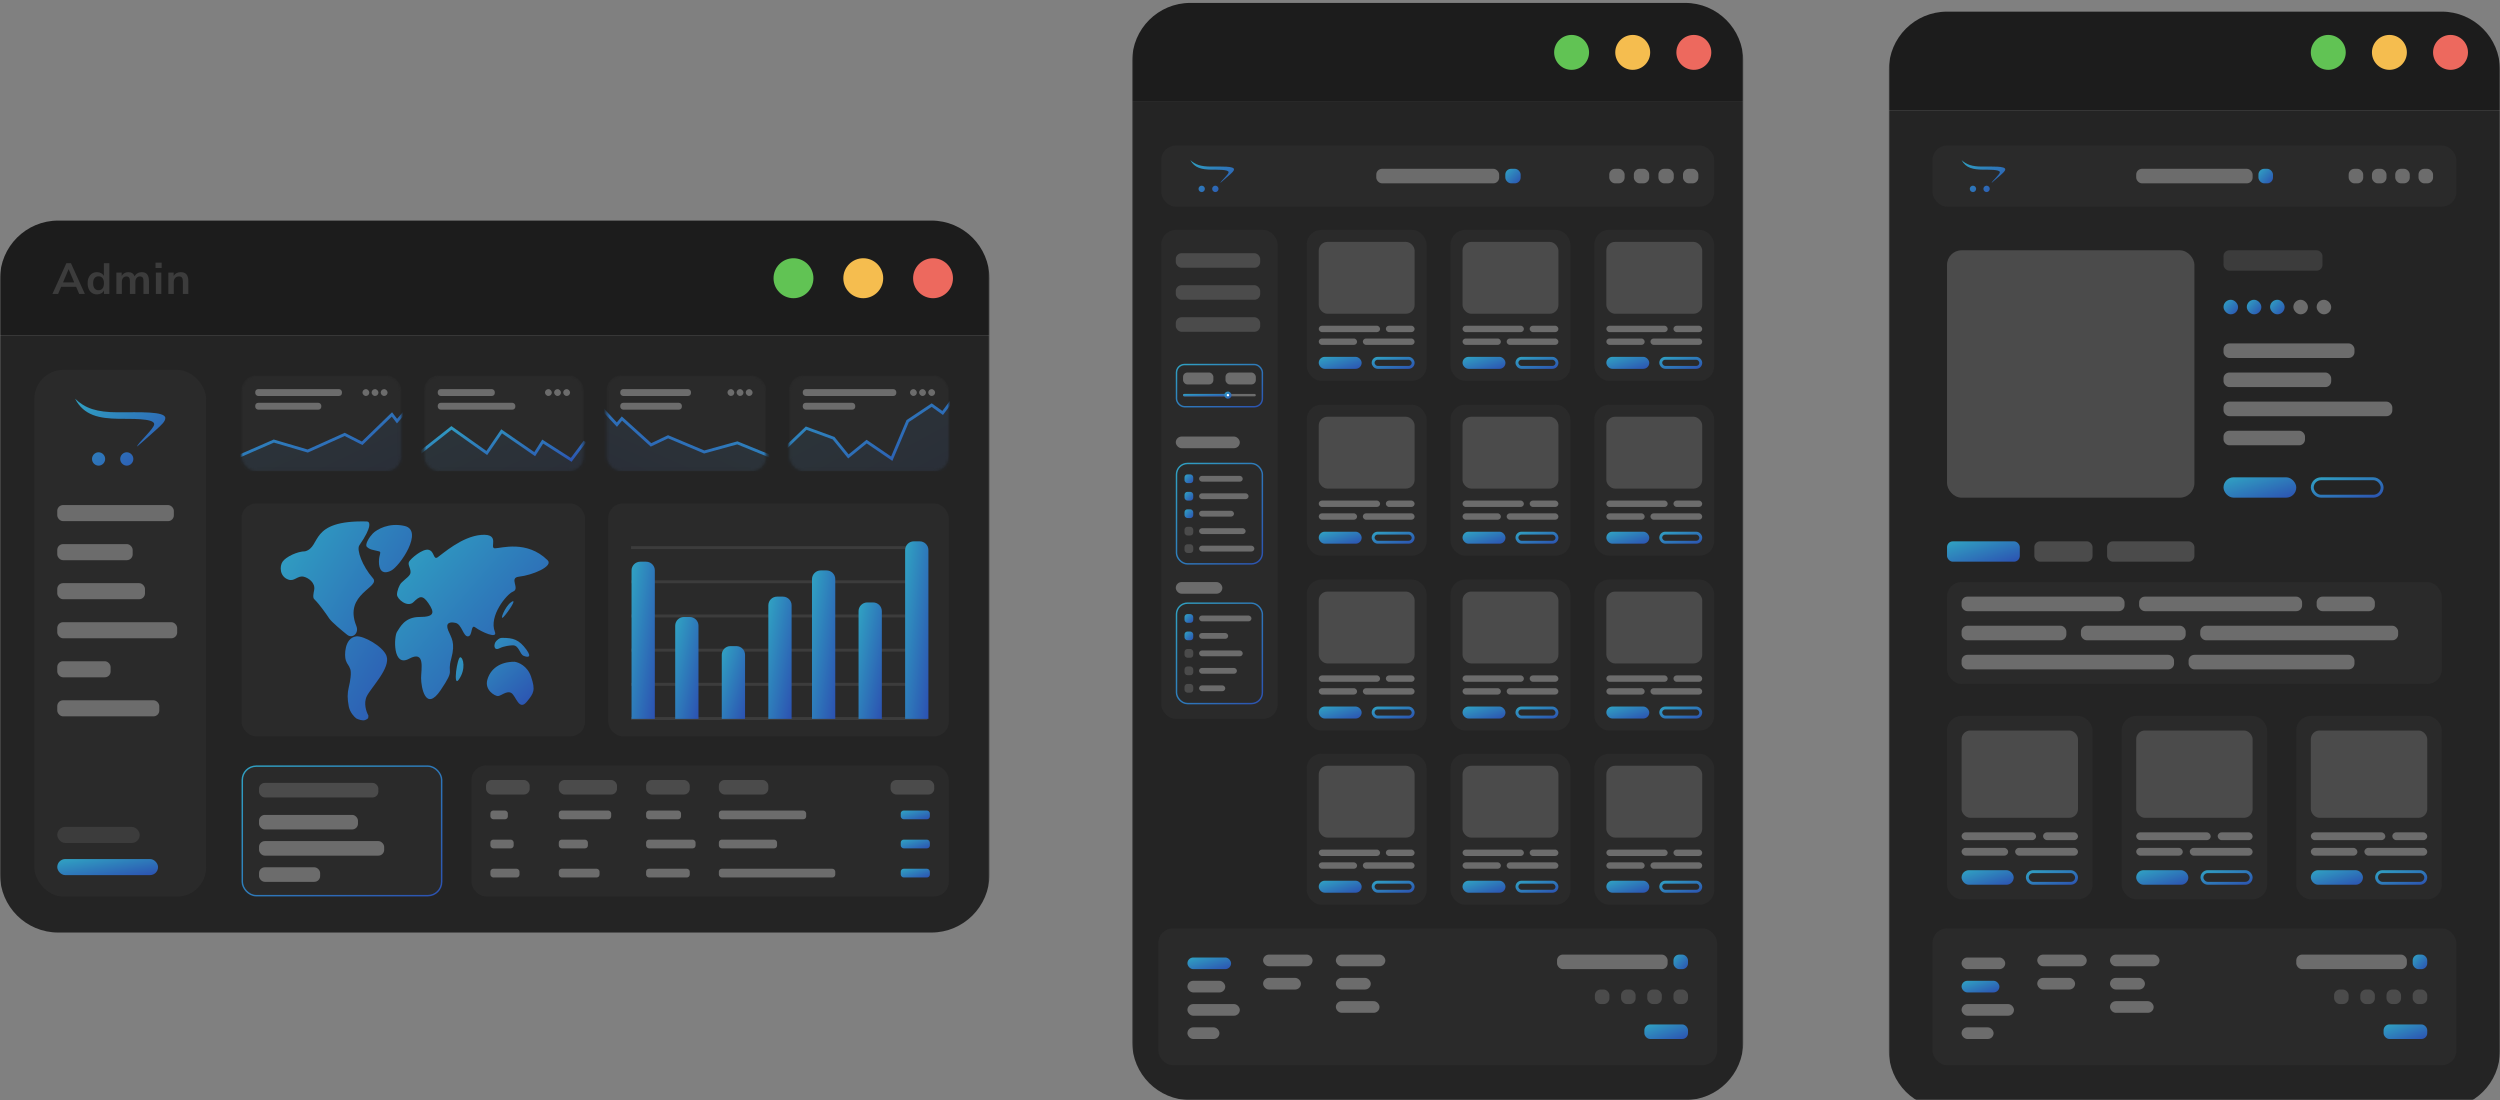 <svg width="859" height="378" viewBox="0 0 859 378" fill="none" xmlns="http://www.w3.org/2000/svg">
<rect x="0" y="0" width="859" height="378" fill="#808080" stroke="none"/>
<mask id="mask0_406_6439" style="mask-type:alpha" maskUnits="userSpaceOnUse" x="389" y="0" width="210" height="378">
<rect x="389" width="210" height="378" fill="#3A3A3A"/>
</mask>
<g mask="url(#mask0_406_6439)">
<path d="M389 35H599V358C599 369.046 590.046 378 579 378H409C397.954 378 389 369.046 389 358V35Z" fill="#242424"/>
<rect x="399" y="79" width="40" height="168" rx="5" fill="#2A2A2A"/>
<rect x="404" y="87" width="29" height="5" rx="2" fill="#4B4B4B"/>
<rect x="404" y="98" width="29" height="5" rx="2" fill="#4B4B4B"/>
<rect x="404" y="109" width="29" height="5" rx="2" fill="#4B4B4B"/>
<rect x="406.5" y="128" width="10.417" height="4.091" rx="1.5" fill="#6C6C6C"/>
<rect x="406.5" y="135.364" width="25" height="0.818" rx="0.409" fill="#6C6C6C"/>
<rect x="406.5" y="135.364" width="15.833" height="0.818" rx="0.409" fill="url(#paint0_linear_406_6439)"/>
<rect x="420.667" y="134.545" width="2.5" height="2.455" rx="1.227" fill="url(#paint1_linear_406_6439)"/>
<rect x="421.5" y="135.364" width="0.833" height="0.818" rx="0.409" fill="white"/>
<rect x="421.083" y="128" width="10.417" height="4.091" rx="1.5" fill="#6C6C6C"/>
<rect x="404.25" y="125.25" width="29.5" height="14.5" rx="2.75" stroke="url(#paint2_linear_406_6439)" stroke-width="0.5"/>
<rect x="404" y="200" width="16" height="4" rx="2" fill="#6C6C6C"/>
<rect x="404.25" y="207.25" width="29.5" height="34.5" rx="3.75" fill="#2A2A2A" stroke="url(#paint3_linear_406_6439)" stroke-width="0.5"/>
<rect x="412" y="211.5" width="18" height="2" rx="1" fill="#6C6C6C"/>
<rect x="407" y="211" width="3" height="3" rx="1" fill="url(#paint4_linear_406_6439)"/>
<rect x="412" y="217.5" width="10" height="2" rx="1" fill="#6C6C6C"/>
<rect x="407" y="217" width="3" height="3" rx="1" fill="url(#paint5_linear_406_6439)"/>
<rect x="412" y="223.5" width="15" height="2" rx="1" fill="#6C6C6C"/>
<rect x="407" y="223" width="3" height="3" rx="1" fill="#4B4B4B"/>
<rect x="412" y="229.5" width="13" height="2" rx="1" fill="#6C6C6C"/>
<rect x="407" y="229" width="3" height="3" rx="1" fill="#4B4B4B"/>
<rect x="412" y="235.5" width="9" height="2" rx="1" fill="#6C6C6C"/>
<rect x="407" y="235" width="3" height="3" rx="1" fill="#4B4B4B"/>
<rect x="404" y="150" width="22" height="4" rx="2" fill="#6C6C6C"/>
<rect x="404.25" y="159.25" width="29.5" height="34.5" rx="3.75" fill="#2A2A2A" stroke="url(#paint6_linear_406_6439)" stroke-width="0.5"/>
<rect x="412" y="163.5" width="15" height="2" rx="1" fill="#6C6C6C"/>
<rect x="407" y="163" width="3" height="3" rx="1" fill="url(#paint7_linear_406_6439)"/>
<rect x="412" y="169.5" width="17" height="2" rx="1" fill="#6C6C6C"/>
<rect x="407" y="169" width="3" height="3" rx="1" fill="url(#paint8_linear_406_6439)"/>
<rect x="412" y="175.5" width="12" height="2" rx="1" fill="#6C6C6C"/>
<rect x="407" y="175" width="3" height="3" rx="1" fill="url(#paint9_linear_406_6439)"/>
<rect x="412" y="181.5" width="16" height="2" rx="1" fill="#6C6C6C"/>
<rect x="407" y="181" width="3" height="3" rx="1" fill="#4B4B4B"/>
<rect x="412" y="187.5" width="19" height="2" rx="1" fill="#6C6C6C"/>
<rect x="407" y="187" width="3" height="3" rx="1" fill="#4B4B4B"/>
<rect x="399" y="50" width="190" height="21" rx="5" fill="#2A2A2A"/>
<rect x="569.833" y="58" width="5.278" height="5" rx="2" fill="#6C6C6C"/>
<rect x="578.277" y="58" width="5.278" height="5" rx="2" fill="#6C6C6C"/>
<rect x="561.389" y="58" width="5.278" height="5" rx="2" fill="#6C6C6C"/>
<rect x="552.944" y="58" width="5.278" height="5" rx="2" fill="#6C6C6C"/>
<rect x="517.223" y="58" width="5.278" height="5" rx="2" fill="url(#paint10_linear_406_6439)"/>
<rect x="472.889" y="58" width="42.222" height="5" rx="2" fill="#6C6C6C"/>
<path d="M417.594 63.8C418.188 63.8 418.688 64.303 418.688 64.9C418.688 65.497 418.188 66 417.594 66C417 66 416.5 65.497 416.5 64.9C416.5 64.303 417 63.8 417.594 63.8ZM412.906 63.8C413.5 63.8 414 64.303 414 64.9C414 65.497 413.5 66 412.906 66C412.312 66 411.812 65.497 411.812 64.9C411.812 64.303 412.312 63.8 412.906 63.8ZM409 55C410.656 56.571 412.594 57.231 416.125 57.231C419.656 57.231 424 57.043 424 58.174C424 58.74 423.406 59.274 422.344 60.217C421.312 61.16 419.312 62.857 419.312 62.857C419.312 62.386 422.156 59.934 422.156 59.18C422.156 58.174 418.062 58.331 416.219 58.3C413.062 58.237 410.469 57.797 409 55Z" fill="url(#paint11_linear_406_6439)"/>
<rect x="449" y="79" width="41.176" height="51.847" rx="5" fill="#2A2A2A"/>
<rect x="453.117" y="122.617" width="14.75" height="4.115" rx="2.057" fill="url(#paint12_linear_406_6439)"/>
<rect x="471.81" y="123.117" width="13.75" height="3.115" rx="1.557" stroke="url(#paint13_linear_406_6439)"/>
<rect x="453.117" y="111.919" width="21.082" height="2.195" rx="1.097" fill="#6C6C6C"/>
<rect x="453.117" y="116.308" width="13.177" height="2.195" rx="1.097" fill="#6C6C6C"/>
<rect x="468.27" y="116.308" width="17.788" height="2.195" rx="1.097" fill="#6C6C6C"/>
<rect x="476.176" y="111.919" width="9.882" height="2.195" rx="1.097" fill="#6C6C6C"/>
<rect x="453.118" y="83.115" width="32.941" height="24.689" rx="3" fill="#4B4B4B"/>
<rect x="498.411" y="79" width="41.176" height="51.847" rx="5" fill="#2A2A2A"/>
<rect x="502.528" y="122.617" width="14.75" height="4.115" rx="2.057" fill="url(#paint14_linear_406_6439)"/>
<rect x="521.221" y="123.117" width="13.75" height="3.115" rx="1.557" stroke="url(#paint15_linear_406_6439)"/>
<rect x="502.528" y="111.919" width="21.082" height="2.195" rx="1.097" fill="#6C6C6C"/>
<rect x="502.528" y="116.308" width="13.177" height="2.195" rx="1.097" fill="#6C6C6C"/>
<rect x="517.682" y="116.308" width="17.788" height="2.195" rx="1.097" fill="#6C6C6C"/>
<rect x="525.587" y="111.919" width="9.882" height="2.195" rx="1.097" fill="#6C6C6C"/>
<rect x="502.529" y="83.115" width="32.941" height="24.689" rx="3" fill="#4B4B4B"/>
<rect x="547.823" y="79" width="41.176" height="51.847" rx="5" fill="#2A2A2A"/>
<rect x="551.94" y="122.617" width="14.75" height="4.115" rx="2.057" fill="url(#paint16_linear_406_6439)"/>
<rect x="570.633" y="123.117" width="13.75" height="3.115" rx="1.557" stroke="url(#paint17_linear_406_6439)"/>
<rect x="551.94" y="111.919" width="21.082" height="2.195" rx="1.097" fill="#6C6C6C"/>
<rect x="551.94" y="116.308" width="13.177" height="2.195" rx="1.097" fill="#6C6C6C"/>
<rect x="567.094" y="116.308" width="17.788" height="2.195" rx="1.097" fill="#6C6C6C"/>
<rect x="574.999" y="111.919" width="9.882" height="2.195" rx="1.097" fill="#6C6C6C"/>
<rect x="551.941" y="83.115" width="32.941" height="24.689" rx="3" fill="#4B4B4B"/>
<rect x="449" y="139.077" width="41.176" height="51.847" rx="5" fill="#2A2A2A"/>
<rect x="453.117" y="182.694" width="14.75" height="4.115" rx="2.057" fill="url(#paint18_linear_406_6439)"/>
<rect x="471.81" y="183.194" width="13.75" height="3.115" rx="1.557" stroke="url(#paint19_linear_406_6439)"/>
<rect x="453.117" y="171.995" width="21.082" height="2.195" rx="1.097" fill="#6C6C6C"/>
<rect x="453.117" y="176.385" width="13.177" height="2.195" rx="1.097" fill="#6C6C6C"/>
<rect x="468.27" y="176.385" width="17.788" height="2.195" rx="1.097" fill="#6C6C6C"/>
<rect x="476.176" y="171.995" width="9.882" height="2.195" rx="1.097" fill="#6C6C6C"/>
<rect x="453.118" y="143.191" width="32.941" height="24.689" rx="3" fill="#4B4B4B"/>
<rect x="498.411" y="139.077" width="41.176" height="51.847" rx="5" fill="#2A2A2A"/>
<rect x="502.528" y="182.694" width="14.75" height="4.115" rx="2.057" fill="url(#paint20_linear_406_6439)"/>
<rect x="521.221" y="183.194" width="13.75" height="3.115" rx="1.557" stroke="url(#paint21_linear_406_6439)"/>
<rect x="502.528" y="171.995" width="21.082" height="2.195" rx="1.097" fill="#6C6C6C"/>
<rect x="502.528" y="176.385" width="13.177" height="2.195" rx="1.097" fill="#6C6C6C"/>
<rect x="517.682" y="176.385" width="17.788" height="2.195" rx="1.097" fill="#6C6C6C"/>
<rect x="525.587" y="171.995" width="9.882" height="2.195" rx="1.097" fill="#6C6C6C"/>
<rect x="502.529" y="143.191" width="32.941" height="24.689" rx="3" fill="#4B4B4B"/>
<rect x="547.823" y="139.077" width="41.176" height="51.847" rx="5" fill="#2A2A2A"/>
<rect x="551.94" y="182.694" width="14.75" height="4.115" rx="2.057" fill="url(#paint22_linear_406_6439)"/>
<rect x="570.633" y="183.194" width="13.75" height="3.115" rx="1.557" stroke="url(#paint23_linear_406_6439)"/>
<rect x="551.94" y="171.995" width="21.082" height="2.195" rx="1.097" fill="#6C6C6C"/>
<rect x="551.94" y="176.385" width="13.177" height="2.195" rx="1.097" fill="#6C6C6C"/>
<rect x="567.094" y="176.385" width="17.788" height="2.195" rx="1.097" fill="#6C6C6C"/>
<rect x="574.999" y="171.995" width="9.882" height="2.195" rx="1.097" fill="#6C6C6C"/>
<rect x="551.941" y="143.191" width="32.941" height="24.689" rx="3" fill="#4B4B4B"/>
<rect x="449" y="199.153" width="41.176" height="51.847" rx="5" fill="#2A2A2A"/>
<rect x="453.117" y="242.771" width="14.75" height="4.115" rx="2.057" fill="url(#paint24_linear_406_6439)"/>
<rect x="471.81" y="243.271" width="13.75" height="3.115" rx="1.557" stroke="url(#paint25_linear_406_6439)"/>
<rect x="453.117" y="232.072" width="21.082" height="2.195" rx="1.097" fill="#6C6C6C"/>
<rect x="453.117" y="236.461" width="13.177" height="2.195" rx="1.097" fill="#6C6C6C"/>
<rect x="468.27" y="236.461" width="17.788" height="2.195" rx="1.097" fill="#6C6C6C"/>
<rect x="476.176" y="232.072" width="9.882" height="2.195" rx="1.097" fill="#6C6C6C"/>
<rect x="453.118" y="203.268" width="32.941" height="24.689" rx="3" fill="#4B4B4B"/>
<rect x="498.411" y="199.153" width="41.176" height="51.847" rx="5" fill="#2A2A2A"/>
<rect x="502.528" y="242.771" width="14.75" height="4.115" rx="2.057" fill="url(#paint26_linear_406_6439)"/>
<rect x="521.221" y="243.271" width="13.75" height="3.115" rx="1.557" stroke="url(#paint27_linear_406_6439)"/>
<rect x="502.528" y="232.072" width="21.082" height="2.195" rx="1.097" fill="#6C6C6C"/>
<rect x="502.528" y="236.461" width="13.177" height="2.195" rx="1.097" fill="#6C6C6C"/>
<rect x="517.682" y="236.461" width="17.788" height="2.195" rx="1.097" fill="#6C6C6C"/>
<rect x="525.587" y="232.072" width="9.882" height="2.195" rx="1.097" fill="#6C6C6C"/>
<rect x="502.529" y="203.268" width="32.941" height="24.689" rx="3" fill="#4B4B4B"/>
<rect x="547.823" y="199.153" width="41.176" height="51.847" rx="5" fill="#2A2A2A"/>
<rect x="551.94" y="242.771" width="14.75" height="4.115" rx="2.057" fill="url(#paint28_linear_406_6439)"/>
<rect x="570.633" y="243.271" width="13.75" height="3.115" rx="1.557" stroke="url(#paint29_linear_406_6439)"/>
<rect x="551.94" y="232.072" width="21.082" height="2.195" rx="1.097" fill="#6C6C6C"/>
<rect x="551.94" y="236.461" width="13.177" height="2.195" rx="1.097" fill="#6C6C6C"/>
<rect x="567.094" y="236.461" width="17.788" height="2.195" rx="1.097" fill="#6C6C6C"/>
<rect x="574.999" y="232.072" width="9.882" height="2.195" rx="1.097" fill="#6C6C6C"/>
<rect x="551.941" y="203.268" width="32.941" height="24.689" rx="3" fill="#4B4B4B"/>
<rect x="449" y="259" width="41.176" height="51.847" rx="5" fill="#2A2A2A"/>
<rect x="453.117" y="302.617" width="14.75" height="4.115" rx="2.057" fill="url(#paint30_linear_406_6439)"/>
<rect x="471.81" y="303.117" width="13.75" height="3.115" rx="1.557" stroke="url(#paint31_linear_406_6439)"/>
<rect x="453.117" y="291.919" width="21.082" height="2.195" rx="1.097" fill="#6C6C6C"/>
<rect x="453.117" y="296.308" width="13.177" height="2.195" rx="1.097" fill="#6C6C6C"/>
<rect x="468.27" y="296.308" width="17.788" height="2.195" rx="1.097" fill="#6C6C6C"/>
<rect x="476.176" y="291.919" width="9.882" height="2.195" rx="1.097" fill="#6C6C6C"/>
<rect x="453.118" y="263.115" width="32.941" height="24.689" rx="3" fill="#4B4B4B"/>
<rect x="498.411" y="259" width="41.176" height="51.847" rx="5" fill="#2A2A2A"/>
<rect x="502.528" y="302.617" width="14.75" height="4.115" rx="2.057" fill="url(#paint32_linear_406_6439)"/>
<rect x="521.221" y="303.117" width="13.75" height="3.115" rx="1.557" stroke="url(#paint33_linear_406_6439)"/>
<rect x="502.528" y="291.919" width="21.082" height="2.195" rx="1.097" fill="#6C6C6C"/>
<rect x="502.528" y="296.308" width="13.177" height="2.195" rx="1.097" fill="#6C6C6C"/>
<rect x="517.682" y="296.308" width="17.788" height="2.195" rx="1.097" fill="#6C6C6C"/>
<rect x="525.587" y="291.919" width="9.882" height="2.195" rx="1.097" fill="#6C6C6C"/>
<rect x="502.529" y="263.115" width="32.941" height="24.689" rx="3" fill="#4B4B4B"/>
<rect x="547.823" y="259" width="41.176" height="51.847" rx="5" fill="#2A2A2A"/>
<rect x="551.94" y="302.617" width="14.75" height="4.115" rx="2.057" fill="url(#paint34_linear_406_6439)"/>
<rect x="570.633" y="303.117" width="13.75" height="3.115" rx="1.557" stroke="url(#paint35_linear_406_6439)"/>
<rect x="551.94" y="291.919" width="21.082" height="2.195" rx="1.097" fill="#6C6C6C"/>
<rect x="551.94" y="296.308" width="13.177" height="2.195" rx="1.097" fill="#6C6C6C"/>
<rect x="567.094" y="296.308" width="17.788" height="2.195" rx="1.097" fill="#6C6C6C"/>
<rect x="574.999" y="291.919" width="9.882" height="2.195" rx="1.097" fill="#6C6C6C"/>
<rect x="551.941" y="263.115" width="32.941" height="24.689" rx="3" fill="#4B4B4B"/>
<path d="M389 21C389 9.954 397.954 1 409 1H579C590.046 1 599 9.954 599 21V35H389V21Z" fill="#1C1C1C"/>
<circle cx="582" cy="18" r="6" fill="#ED695E"/>
<circle cx="561" cy="18" r="6" fill="#F5BD4F"/>
<circle cx="540" cy="18" r="6" fill="#61C354"/>
<rect x="398" y="319" width="192" height="47" rx="5" fill="#2A2A2A"/>
<rect x="408" y="329" width="15" height="4" rx="2" fill="url(#paint36_linear_406_6439)"/>
<rect x="408" y="337" width="13" height="4" rx="2" fill="#6C6C6C"/>
<rect x="408" y="345" width="18" height="4" rx="2" fill="#6C6C6C"/>
<rect x="408" y="353" width="11" height="4" rx="2" fill="#6C6C6C"/>
<rect x="434" y="328" width="17" height="4" rx="2" fill="#6C6C6C"/>
<rect x="434" y="336" width="13" height="4" rx="2" fill="#6C6C6C"/>
<rect x="459" y="328" width="17" height="4" rx="2" fill="#6C6C6C"/>
<rect x="459" y="336" width="12" height="4" rx="2" fill="#6C6C6C"/>
<rect x="459" y="344" width="15" height="4" rx="2" fill="#6C6C6C"/>
<rect x="535" y="328" width="38" height="5" rx="2" fill="#6C6C6C"/>
<rect x="575" y="328" width="5" height="5" rx="2" fill="url(#paint37_linear_406_6439)"/>
<rect x="575" y="340" width="5" height="5" rx="2" fill="#4B4B4B"/>
<rect x="566" y="340" width="5" height="5" rx="2" fill="#4B4B4B"/>
<rect x="557" y="340" width="5" height="5" rx="2" fill="#4B4B4B"/>
<rect x="548" y="340" width="5" height="5" rx="2" fill="#4B4B4B"/>
<rect x="565" y="352" width="15" height="5" rx="2" fill="url(#paint38_linear_406_6439)"/>
</g>
<mask id="mask1_406_6439" style="mask-type:alpha" maskUnits="userSpaceOnUse" x="649" y="0" width="210" height="378">
<rect x="649" width="210" height="378" fill="#3A3A3A"/>
</mask>
<g mask="url(#mask1_406_6439)">
<path d="M649 38H859V361C859 372.046 850.046 381 839 381H669C657.954 381 649 372.046 649 361V38Z" fill="#242424"/>
<rect x="664" y="50" width="180" height="21" rx="5" fill="#2A2A2A"/>
<rect x="823" y="58" width="5" height="5" rx="2" fill="#6C6C6C"/>
<rect x="831" y="58" width="5" height="5" rx="2" fill="#6C6C6C"/>
<rect x="815" y="58" width="5" height="5" rx="2" fill="#6C6C6C"/>
<rect x="807" y="58" width="5" height="5" rx="2" fill="#6C6C6C"/>
<rect x="776" y="58" width="5" height="5" rx="2" fill="url(#paint39_linear_406_6439)"/>
<rect x="734" y="58" width="40" height="5" rx="2" fill="#6C6C6C"/>
<path d="M682.594 63.8C683.188 63.8 683.688 64.303 683.688 64.9C683.688 65.497 683.188 66 682.594 66C682 66 681.5 65.497 681.5 64.9C681.5 64.303 682 63.8 682.594 63.8ZM677.906 63.8C678.5 63.8 679 64.303 679 64.9C679 65.497 678.5 66 677.906 66C677.312 66 676.812 65.497 676.812 64.9C676.812 64.303 677.312 63.8 677.906 63.8ZM674 55C675.656 56.571 677.594 57.231 681.125 57.231C684.656 57.231 689 57.043 689 58.174C689 58.74 688.406 59.274 687.344 60.217C686.312 61.16 684.312 62.857 684.312 62.857C684.312 62.386 687.156 59.934 687.156 59.18C687.156 58.174 683.062 58.331 681.219 58.3C678.062 58.237 675.469 57.797 674 55Z" fill="url(#paint40_linear_406_6439)"/>
<path d="M649 24C649 12.954 657.954 4 669 4H839C850.046 4 859 12.954 859 24V38H649V24Z" fill="#1C1C1C"/>
<circle cx="842" cy="18" r="6" fill="#ED695E"/>
<circle cx="821" cy="18" r="6" fill="#F5BD4F"/>
<circle cx="800" cy="18" r="6" fill="#61C354"/>
<rect x="664" y="319" width="180" height="47" rx="5" fill="#2A2A2A"/>
<rect x="674" y="329" width="15" height="4" rx="2" fill="#6C6C6C"/>
<rect x="674" y="337" width="13" height="4" rx="2" fill="url(#paint41_linear_406_6439)"/>
<rect x="674" y="345" width="18" height="4" rx="2" fill="#6C6C6C"/>
<rect x="674" y="353" width="11" height="4" rx="2" fill="#6C6C6C"/>
<rect x="700" y="328" width="17" height="4" rx="2" fill="#6C6C6C"/>
<rect x="700" y="336" width="13" height="4" rx="2" fill="#6C6C6C"/>
<rect x="725" y="328" width="17" height="4" rx="2" fill="#6C6C6C"/>
<rect x="725" y="336" width="12" height="4" rx="2" fill="#6C6C6C"/>
<rect x="725" y="344" width="15" height="4" rx="2" fill="#6C6C6C"/>
<rect x="789" y="328" width="38" height="5" rx="2" fill="#6C6C6C"/>
<rect x="829" y="328" width="5" height="5" rx="2" fill="url(#paint42_linear_406_6439)"/>
<rect x="829" y="340" width="5" height="5" rx="2" fill="#4B4B4B"/>
<rect x="820" y="340" width="5" height="5" rx="2" fill="#4B4B4B"/>
<rect x="811" y="340" width="5" height="5" rx="2" fill="#4B4B4B"/>
<rect x="802" y="340" width="5" height="5" rx="2" fill="#4B4B4B"/>
<rect x="819" y="352" width="15" height="5" rx="2" fill="url(#paint43_linear_406_6439)"/>
<rect x="669" y="246" width="50" height="63" rx="5" fill="#2A2A2A"/>
<rect x="674" y="299" width="17.91" height="5" rx="2.5" fill="url(#paint44_linear_406_6439)"/>
<rect x="696.59" y="299.5" width="16.91" height="4" rx="2" stroke="url(#paint45_linear_406_6439)"/>
<rect x="674" y="286" width="25.6" height="2.667" rx="1.333" fill="#6C6C6C"/>
<rect x="674" y="291.333" width="16" height="2.667" rx="1.333" fill="#6C6C6C"/>
<rect x="692.4" y="291.333" width="21.6" height="2.667" rx="1.333" fill="#6C6C6C"/>
<rect x="702" y="286" width="12" height="2.667" rx="1.333" fill="#6C6C6C"/>
<rect x="674" y="251" width="40" height="30" rx="3" fill="#4B4B4B"/>
<rect x="729" y="246" width="50" height="63" rx="5" fill="#2A2A2A"/>
<rect x="734" y="299" width="17.91" height="5" rx="2.5" fill="url(#paint46_linear_406_6439)"/>
<rect x="756.59" y="299.5" width="16.91" height="4" rx="2" stroke="url(#paint47_linear_406_6439)"/>
<rect x="734" y="286" width="25.6" height="2.667" rx="1.333" fill="#6C6C6C"/>
<rect x="734" y="291.333" width="16" height="2.667" rx="1.333" fill="#6C6C6C"/>
<rect x="752.4" y="291.333" width="21.6" height="2.667" rx="1.333" fill="#6C6C6C"/>
<rect x="762" y="286" width="12" height="2.667" rx="1.333" fill="#6C6C6C"/>
<rect x="734" y="251" width="40" height="30" rx="3" fill="#4B4B4B"/>
<rect x="789" y="246" width="50" height="63" rx="5" fill="#2A2A2A"/>
<rect x="794" y="299" width="17.91" height="5" rx="2.5" fill="url(#paint48_linear_406_6439)"/>
<rect x="816.59" y="299.5" width="16.91" height="4" rx="2" stroke="url(#paint49_linear_406_6439)"/>
<rect x="794" y="286" width="25.6" height="2.667" rx="1.333" fill="#6C6C6C"/>
<rect x="794" y="291.333" width="16" height="2.667" rx="1.333" fill="#6C6C6C"/>
<rect x="812.4" y="291.333" width="21.6" height="2.667" rx="1.333" fill="#6C6C6C"/>
<rect x="822" y="286" width="12" height="2.667" rx="1.333" fill="#6C6C6C"/>
<rect x="794" y="251" width="40" height="30" rx="3" fill="#4B4B4B"/>
<rect x="669" y="186" width="25" height="7" rx="2" fill="url(#paint50_linear_406_6439)"/>
<rect x="699" y="186" width="20" height="7" rx="2" fill="#4B4B4B"/>
<rect x="724" y="186" width="30" height="7" rx="2" fill="#4B4B4B"/>
<rect x="669" y="200" width="170" height="35" rx="5" fill="#2A2A2A"/>
<rect x="674" y="205" width="56" height="5" rx="2" fill="#6C6C6C"/>
<rect x="735" y="205" width="56" height="5" rx="2" fill="#6C6C6C"/>
<rect x="796" y="205" width="20" height="5" rx="2" fill="#6C6C6C"/>
<rect x="674" y="215" width="36" height="5" rx="2" fill="#6C6C6C"/>
<rect x="674" y="225" width="73" height="5" rx="2" fill="#6C6C6C"/>
<rect x="752" y="225" width="57" height="5" rx="2" fill="#6C6C6C"/>
<rect x="715" y="215" width="36" height="5" rx="2" fill="#6C6C6C"/>
<rect x="756" y="215" width="68" height="5" rx="2" fill="#6C6C6C"/>
<rect x="669" y="86" width="85" height="85" rx="5" fill="#4B4B4B"/>
<rect x="764" y="86" width="34" height="7" rx="2" fill="#3C3C3C"/>
<rect x="764" y="103" width="5" height="5" rx="2.5" fill="url(#paint51_linear_406_6439)"/>
<rect x="772" y="103" width="5" height="5" rx="2.5" fill="url(#paint52_linear_406_6439)"/>
<rect x="780" y="103" width="5" height="5" rx="2.5" fill="url(#paint53_linear_406_6439)"/>
<rect x="788" y="103" width="5" height="5" rx="2.5" fill="#6C6C6C"/>
<rect x="796" y="103" width="5" height="5" rx="2.5" fill="#6C6C6C"/>
<rect x="764" y="118" width="45" height="5" rx="2" fill="#6C6C6C"/>
<rect x="764" y="128" width="37" height="5" rx="2" fill="#6C6C6C"/>
<rect x="764" y="138" width="58" height="5" rx="2" fill="#6C6C6C"/>
<rect x="764" y="148" width="28" height="5" rx="2" fill="#6C6C6C"/>
<rect x="764" y="164" width="25" height="7" rx="3.5" fill="url(#paint54_linear_406_6439)"/>
<rect x="794.5" y="164.5" width="24" height="6" rx="3" stroke="url(#paint55_linear_406_6439)"/>
</g>
<mask id="mask2_406_6439" style="mask-type:alpha" maskUnits="userSpaceOnUse" x="0" y="75" width="340" height="247">
<rect y="75" width="340" height="247" fill="#3A3A3A"/>
</mask>
<g mask="url(#mask2_406_6439)">
<path d="M0 115.246H340V300.422C340 311.468 331.046 320.422 320 320.422H20C8.954 320.422 0 311.468 0 300.422V115.246Z" fill="#242424"/>
<rect x="209" y="173" width="117" height="80" rx="5" fill="#2A2A2A"/>
<line x1="216.83" y1="188.159" x2="318.616" y2="188.159" stroke="#3C3C3C"/>
<line x1="216.83" y1="199.904" x2="318.616" y2="199.904" stroke="#3C3C3C"/>
<line x1="216.83" y1="211.648" x2="318.616" y2="211.648" stroke="#3C3C3C"/>
<line x1="216.83" y1="223.393" x2="318.616" y2="223.393" stroke="#3C3C3C"/>
<line x1="216.83" y1="235.137" x2="318.616" y2="235.137" stroke="#3C3C3C"/>
<line x1="216.83" y1="246.882" x2="318.616" y2="246.882" stroke="#3C3C3C"/>
<path d="M217 196C217 194.343 218.343 193 220 193H222C223.657 193 225 194.343 225 196V247H217V196Z" fill="url(#paint56_linear_406_6439)"/>
<path d="M232 215C232 213.343 233.343 212 235 212H237C238.657 212 240 213.343 240 215V247H232V215Z" fill="url(#paint57_linear_406_6439)"/>
<path d="M248 225C248 223.343 249.343 222 251 222H253C254.657 222 256 223.343 256 225V247H248V225Z" fill="url(#paint58_linear_406_6439)"/>
<path d="M264 208C264 206.343 265.343 205 267 205H269C270.657 205 272 206.343 272 208V247H264V208Z" fill="url(#paint59_linear_406_6439)"/>
<path d="M279 199C279 197.343 280.343 196 282 196H284C285.657 196 287 197.343 287 199V247H279V199Z" fill="url(#paint60_linear_406_6439)"/>
<path d="M295 210C295 208.343 296.343 207 298 207H300C301.657 207 303 208.343 303 210V247H295V210Z" fill="url(#paint61_linear_406_6439)"/>
<path d="M311 189C311 187.343 312.343 186 314 186H316C317.657 186 319 187.343 319 189V247H311V189Z" fill="url(#paint62_linear_406_6439)"/>
<rect x="83.25" y="263.25" width="68.5" height="44.5" rx="4.75" fill="#2A2A2A" stroke="url(#paint63_linear_406_6439)" stroke-width="0.5"/>
<rect x="89" y="269" width="41" height="5" rx="2" fill="#4B4B4B"/>
<rect x="89" y="280" width="34" height="5" rx="2" fill="#6C6C6C"/>
<rect x="89" y="289" width="43" height="5" rx="2" fill="#6C6C6C"/>
<rect x="89" y="298" width="21" height="5" rx="2" fill="#6C6C6C"/>
<rect x="162" y="263" width="164" height="45" rx="5" fill="#2A2A2A"/>
<rect x="167" y="268" width="15" height="5" rx="2" fill="#4B4B4B"/>
<rect x="192" y="268" width="20" height="5" rx="2" fill="#4B4B4B"/>
<rect x="222" y="268" width="15" height="5" rx="2" fill="#4B4B4B"/>
<rect x="247" y="268" width="17" height="5" rx="2" fill="#4B4B4B"/>
<rect x="306" y="268" width="15" height="5" rx="2" fill="#4B4B4B"/>
<rect x="309.5" y="278.5" width="10" height="3" rx="1" fill="url(#paint64_linear_406_6439)"/>
<rect x="168.5" y="278.5" width="6" height="3" rx="1" fill="#6C6C6C"/>
<rect x="192" y="278.5" width="18" height="3" rx="1" fill="#6C6C6C"/>
<rect x="222" y="278.5" width="12" height="3" rx="1" fill="#6C6C6C"/>
<rect x="247" y="278.5" width="30" height="3" rx="1" fill="#6C6C6C"/>
<rect x="309.5" y="288.5" width="10" height="3" rx="1" fill="url(#paint65_linear_406_6439)"/>
<rect x="168.5" y="288.5" width="8" height="3" rx="1" fill="#6C6C6C"/>
<rect x="192" y="288.5" width="10" height="3" rx="1" fill="#6C6C6C"/>
<rect x="222" y="288.5" width="17" height="3" rx="1" fill="#6C6C6C"/>
<rect x="247" y="288.5" width="20" height="3" rx="1" fill="#6C6C6C"/>
<rect x="309.5" y="298.5" width="10" height="3" rx="1" fill="url(#paint66_linear_406_6439)"/>
<rect x="168.5" y="298.5" width="10" height="3" rx="1" fill="#6C6C6C"/>
<rect x="192" y="298.5" width="14" height="3" rx="1" fill="#6C6C6C"/>
<rect x="222" y="298.5" width="15" height="3" rx="1" fill="#6C6C6C"/>
<rect x="247" y="298.5" width="40" height="3" rx="1" fill="#6C6C6C"/>
<path d="M0 95.789C0 84.743 8.954 75.789 20 75.789H320C331.046 75.789 340 84.743 340 95.789V115.246H0V95.789Z" fill="#1C1C1C"/>
<path d="M18.015 101L22.8 90.425H24.375L29.16 101H27.21L26.16 98.555H21L19.965 101H18.015ZM23.565 92.51L21.66 97.025H25.5L23.595 92.51H23.565ZM33.334 101.15C32.694 101.15 32.129 100.995 31.639 100.685C31.159 100.375 30.784 99.935 30.514 99.365C30.244 98.785 30.109 98.105 30.109 97.325C30.109 96.535 30.244 95.86 30.514 95.3C30.784 94.73 31.159 94.29 31.639 93.98C32.129 93.67 32.694 93.515 33.334 93.515C33.854 93.515 34.324 93.63 34.744 93.86C35.164 94.09 35.479 94.395 35.689 94.775V90.425H37.564V101H35.734V99.785C35.534 100.205 35.219 100.54 34.789 100.79C34.359 101.03 33.874 101.15 33.334 101.15ZM33.859 99.725C34.419 99.725 34.869 99.525 35.209 99.125C35.549 98.715 35.719 98.115 35.719 97.325C35.719 96.525 35.549 95.93 35.209 95.54C34.869 95.14 34.419 94.94 33.859 94.94C33.299 94.94 32.849 95.14 32.509 95.54C32.169 95.93 31.999 96.525 31.999 97.325C31.999 98.115 32.169 98.715 32.509 99.125C32.849 99.525 33.299 99.725 33.859 99.725ZM39.988 101V93.665H41.818V94.79C42.038 94.39 42.343 94.08 42.733 93.86C43.123 93.63 43.573 93.515 44.083 93.515C45.183 93.515 45.903 93.995 46.243 94.955C46.473 94.505 46.803 94.155 47.233 93.905C47.663 93.645 48.153 93.515 48.703 93.515C50.353 93.515 51.178 94.52 51.178 96.53V101H49.303V96.605C49.303 96.045 49.208 95.635 49.018 95.375C48.838 95.115 48.528 94.985 48.088 94.985C47.598 94.985 47.213 95.16 46.933 95.51C46.653 95.85 46.513 96.325 46.513 96.935V101H44.638V96.605C44.638 96.045 44.543 95.635 44.353 95.375C44.173 95.115 43.868 94.985 43.438 94.985C42.948 94.985 42.563 95.16 42.283 95.51C42.003 95.85 41.863 96.325 41.863 96.935V101H39.988ZM53.442 92.09V90.26H55.542V92.09H53.442ZM53.562 101V93.665H55.437V101H53.562ZM57.836 101V93.665H59.666V94.805C59.916 94.385 60.251 94.065 60.67 93.845C61.1 93.625 61.581 93.515 62.111 93.515C63.84 93.515 64.706 94.52 64.706 96.53V101H62.831V96.62C62.831 96.05 62.721 95.635 62.501 95.375C62.291 95.115 61.961 94.985 61.511 94.985C60.961 94.985 60.52 95.16 60.191 95.51C59.87 95.85 59.711 96.305 59.711 96.875V101H57.836Z" fill="#3C3C3C"/>
<ellipse cx="320.591" cy="95.597" rx="6.85" ry="6.866" fill="#ED695E"/>
<ellipse cx="296.617" cy="95.597" rx="6.85" ry="6.866" fill="#F5BD4F"/>
<ellipse cx="272.64" cy="95.597" rx="6.85" ry="6.866" fill="#61C354"/>
<rect x="83" y="173" width="118" height="80" rx="5" fill="#2A2A2A"/>
<path d="M104.838 189.431C102.251 189.428 98.238 191.292 97.075 193.018C96.04 194.554 96.04 198.146 99.146 199.172C101.215 199.855 102.25 197.691 104.32 198.146C105.873 198.488 108.46 200.198 107.943 202.762L107.943 202.765C107.695 203.994 107.426 205.326 107.944 205.839C109.915 207.791 112.084 210.967 113.119 212.505C113.947 213.736 117.604 216.779 119.33 218.146C121.055 219.514 123.47 217.634 122.435 215.069C117.934 203.924 130.952 201.858 128.128 198.659C124.505 194.557 122.435 188.869 123.47 187.377C128.024 180.813 127.093 179.174 126.058 179.174C105.873 178.662 110.532 187.89 104.838 189.431Z" fill="url(#paint67_linear_406_6439)"/>
<path d="M132.785 225.326C131.543 222.044 124.834 218.362 122.435 218.659C118.294 219.172 118.294 225.326 118.812 226.864C119.329 228.403 119.847 228.403 120.364 229.941C120.789 231.204 120.364 234.044 119.847 236.095C119.329 238.146 119.329 240.198 119.847 242.762C120.261 244.813 121.744 246.352 122.434 246.864C123.124 247.206 124.712 247.787 125.54 247.377C126.575 246.864 126.575 246.864 126.575 245.839C125.885 244.642 124.815 241.634 126.057 239.172C127.61 236.095 134.338 229.429 132.785 225.326Z" fill="url(#paint68_linear_406_6439)"/>
<path d="M138.996 180.711C133.613 179.48 129.508 181.907 128.128 183.275C127.092 184.3 125.229 187.07 126.057 187.89C127.092 188.916 128.128 188.916 130.197 189.428C131.233 189.685 130.197 190.454 130.197 193.018C130.197 195.582 131.233 197.634 134.338 196.095C137.443 194.557 145.724 182.249 138.996 180.711Z" fill="url(#paint69_linear_406_6439)"/>
<path d="M140.548 193.018C140.03 194.044 141.066 195.07 141.066 196.608C141.066 197.839 139.513 198.659 137.961 200.198C137.165 200.986 136.408 203.07 136.408 204.3C136.408 205.839 140.031 208.916 142.101 206.864C144.171 204.813 145.206 204.3 147.276 207.377C149.346 210.454 149.346 211.993 144.171 211.993C138.996 211.993 137.443 215.582 136.408 217.121C135.373 218.659 134.855 229.429 140.548 226.352C146.241 223.275 144.688 229.941 144.688 233.018C144.688 236.095 146.241 244.813 151.417 237.121C156.592 229.429 153.487 231.993 155.039 226.352C156.592 220.711 155.039 219.172 154.004 216.608C152.969 214.044 154.522 213.531 156.592 214.044C158.662 214.557 159.18 218.659 160.732 218.659C162.513 218.659 161.613 214.314 163.32 215.582C165.39 217.121 171.083 219.685 170.048 217.121C167.856 211.692 174.11 204.126 176.259 203.275C178.846 202.249 174.706 198.545 178.329 198.146C182.987 197.634 190.232 194.557 188.162 192.505C181.056 185.465 172.118 188.403 170.048 188.403C167.978 188.403 172.118 183.275 165.39 183.788C158.662 184.3 151.934 190.454 150.381 191.48C148.829 192.505 149.346 189.429 147.276 188.916C145.206 188.403 141.066 191.993 140.548 193.018Z" fill="url(#paint70_linear_406_6439)"/>
<path d="M175.5 207C173.5 208.5 171.5 213.5 173 212C174.458 210.542 178.167 205 175.5 207Z" fill="url(#paint71_linear_406_6439)"/>
<path d="M157.627 233.531C155.557 236.403 157.109 225.839 158.145 225.839C159.18 225.839 160.214 229.941 157.627 233.531Z" fill="url(#paint72_linear_406_6439)"/>
<path d="M180.917 223.275C178.329 219.685 176.259 219.172 172.636 219.172C172.119 219.172 171.601 219.172 170.566 220.198C169.531 221.223 169.531 223.788 171.601 222.762C173.257 221.941 175.396 221.736 176.259 221.736C178.329 221.736 178.565 224.767 179.882 225.326C181.089 225.839 182.987 226.146 180.917 223.275Z" fill="url(#paint73_linear_406_6439)"/>
<path d="M182.469 232.505C181.227 228.813 178.157 227.548 176.777 227.377C171.601 227.377 168.496 229.941 167.461 233.531C166.426 237.121 170.048 239.172 171.084 239.172C172.119 239.172 174.189 237.121 175.741 238.146C177.294 239.172 178.329 244.3 180.917 241.223C183.505 238.146 184.022 237.121 182.469 232.505Z" fill="url(#paint74_linear_406_6439)"/>
<mask id="mask3_406_6439" style="mask-type:alpha" maskUnits="userSpaceOnUse" x="83" y="129" width="55" height="33">
<rect x="83" y="129" width="54.871" height="32.923" rx="5" fill="#2A2A2A"/>
</mask>
<g mask="url(#mask3_406_6439)">
<rect x="83" y="129" width="54.871" height="32.923" rx="5" fill="#2A2A2A"/>
<path opacity="0.1" d="M105.419 154.977L93.907 151.547L82.396 156.63V161.923H141.522V138.02L135.766 144.688L134.022 142.402L123.906 152.309L117.976 149.261L105.419 154.977Z" fill="url(#paint75_linear_406_6439)"/>
<path d="M77.513 158.787L94.092 151.547L105.732 154.977L118.431 149.261L124.427 152.309L134.657 142.402L136.421 144.688L148.061 131.352" stroke="url(#paint76_linear_406_6439)"/>
<rect x="87.703" y="133.703" width="29.787" height="2.352" rx="1" fill="#6C6C6C"/>
<rect x="87.703" y="138.406" width="22.695" height="2.352" rx="1" fill="#6C6C6C"/>
<rect x="130.816" y="133.703" width="2.352" height="2.352" rx="1.176" fill="#6C6C6C"/>
<rect x="127.681" y="133.703" width="2.352" height="2.352" rx="1.176" fill="#6C6C6C"/>
<rect x="124.545" y="133.703" width="2.352" height="2.352" rx="1.176" fill="#6C6C6C"/>
</g>
<mask id="mask4_406_6439" style="mask-type:alpha" maskUnits="userSpaceOnUse" x="145" y="129" width="56" height="33">
<rect x="145.709" y="129" width="54.871" height="32.923" rx="5" fill="#2A2A2A"/>
</mask>
<g mask="url(#mask4_406_6439)">
<rect x="145.709" y="129" width="54.871" height="32.923" rx="5" fill="#2A2A2A"/>
<path opacity="0.1" d="M167.265 155.652L155.115 147.029L143.749 156.043L145.105 161.923H204.231L203.323 148.597L196.268 158.003L186.47 151.732L183.727 156.043L172.36 148.205L167.265 155.652Z" fill="url(#paint77_linear_406_6439)"/>
<path d="M140.222 158.787L155.115 147.029L167.265 155.652L172.36 148.205L183.727 156.044L186.47 151.732L196.268 158.003L200.972 151.732" stroke="url(#paint78_linear_406_6439)"/>
<rect x="150.412" y="133.703" width="19.597" height="2.352" rx="1" fill="#6C6C6C"/>
<rect x="150.412" y="138.406" width="26.652" height="2.352" rx="1" fill="#6C6C6C"/>
<rect x="193.524" y="133.703" width="2.352" height="2.352" rx="1.176" fill="#6C6C6C"/>
<rect x="190.39" y="133.703" width="2.352" height="2.352" rx="1.176" fill="#6C6C6C"/>
<rect x="187.254" y="133.703" width="2.352" height="2.352" rx="1.176" fill="#6C6C6C"/>
</g>
<mask id="mask5_406_6439" style="mask-type:alpha" maskUnits="userSpaceOnUse" x="208" y="129" width="56" height="33">
<rect x="208.42" y="129" width="54.871" height="32.923" rx="5" fill="#2A2A2A"/>
</mask>
<g mask="url(#mask5_406_6439)">
<rect x="208.42" y="129" width="54.871" height="32.923" rx="5" fill="#2A2A2A"/>
<path opacity="0.1" d="M241.969 155.511L253.351 152.345L264.733 157.038V161.922H206.272V139.859L211.963 146.014L213.687 143.903L223.689 153.049L229.553 150.235L241.969 155.511Z" fill="url(#paint79_linear_406_6439)"/>
<path d="M269.562 158.787L253.351 152.168L241.969 155.303L229.553 150.077L223.689 152.864L213.687 143.806L211.963 145.897L200.581 133.703" stroke="url(#paint80_linear_406_6439)"/>
<rect x="213.123" y="133.703" width="24.3" height="2.352" rx="1" fill="#6C6C6C"/>
<rect x="213.123" y="138.406" width="21.165" height="2.352" rx="1" fill="#6C6C6C"/>
<rect x="256.235" y="133.703" width="2.352" height="2.352" rx="1.176" fill="#6C6C6C"/>
<rect x="253.101" y="133.703" width="2.352" height="2.352" rx="1.176" fill="#6C6C6C"/>
<rect x="249.965" y="133.703" width="2.352" height="2.352" rx="1.176" fill="#6C6C6C"/>
</g>
<mask id="mask6_406_6439" style="mask-type:alpha" maskUnits="userSpaceOnUse" x="271" y="129" width="55" height="33">
<rect x="271.129" y="129" width="54.871" height="32.923" rx="5" fill="#2A2A2A"/>
</mask>
<g mask="url(#mask6_406_6439)">
<rect x="271.129" y="129" width="54.871" height="32.923" rx="5" fill="#2A2A2A"/>
<path opacity="0.1" d="M311.89 144.677L306.403 157.611L297.78 151.732L291.509 156.827L286.414 150.83L277.008 147.313L269.169 154.476L270.525 161.923H329.651V134.343L323.895 142.037L320.121 139.19L311.89 144.677Z" fill="url(#paint81_linear_406_6439)"/>
<path d="M265.642 158.003L277.008 147.116L286.414 150.557L291.509 156.827L297.78 151.732L306.403 157.611L311.89 144.677L320.121 139.19L323.895 141.89L335.406 126.648" stroke="url(#paint82_linear_406_6439)"/>
<rect x="275.832" y="133.703" width="32.139" height="2.352" rx="1" fill="#6C6C6C"/>
<rect x="275.832" y="138.406" width="18.029" height="2.352" rx="1" fill="#6C6C6C"/>
<rect x="318.945" y="133.703" width="2.352" height="2.352" rx="1.176" fill="#6C6C6C"/>
<rect x="315.811" y="133.703" width="2.352" height="2.352" rx="1.176" fill="#6C6C6C"/>
<rect x="312.675" y="133.703" width="2.352" height="2.352" rx="1.176" fill="#6C6C6C"/>
</g>
<rect x="11.805" y="127.083" width="59" height="181" rx="10" fill="#2A2A2A"/>
<rect x="19.675" y="295.169" width="34.63" height="5.524" rx="2.762" fill="url(#paint83_linear_406_6439)"/>
<rect x="19.675" y="284.121" width="28.333" height="5.524" rx="2.762" fill="#3C3C3C"/>
<rect x="19.675" y="173.54" width="40.06" height="5.524" rx="2" fill="#6C6C6C"/>
<rect x="19.675" y="186.955" width="25.91" height="5.524" rx="2" fill="#6C6C6C"/>
<rect x="19.675" y="200.371" width="30.14" height="5.524" rx="2" fill="#6C6C6C"/>
<rect x="19.675" y="213.786" width="41.2" height="5.524" rx="2" fill="#6C6C6C"/>
<rect x="19.675" y="240.617" width="35.06" height="5.524" rx="2" fill="#6C6C6C"/>
<rect x="19.675" y="227.201" width="18.33" height="5.524" rx="2" fill="#6C6C6C"/>
<path d="M43.56 155.4C44.787 155.4 45.821 156.451 45.821 157.7C45.821 158.949 44.787 160 43.56 160C42.333 160 41.3 158.949 41.3 157.7C41.3 156.451 42.333 155.4 43.56 155.4ZM33.873 155.4C35.1 155.4 36.133 156.451 36.133 157.7C36.133 158.949 35.1 160 33.873 160C32.646 160 31.612 158.949 31.612 157.7C31.612 156.451 32.646 155.4 33.873 155.4ZM25.8 137C29.223 140.286 33.227 141.666 40.525 141.666C47.823 141.666 56.8 141.271 56.8 143.637C56.8 144.82 55.573 145.937 53.377 147.909C51.246 149.88 47.112 153.429 47.112 153.429C47.112 152.443 52.989 147.317 52.989 145.74C52.989 143.637 44.529 143.966 40.719 143.9C34.196 143.769 28.835 142.849 25.8 137Z" fill="url(#paint84_linear_406_6439)"/>
</g>
<defs>
<linearGradient id="paint0_linear_406_6439" x1="406.5" y1="135.364" x2="406.594" y2="137.056" gradientUnits="userSpaceOnUse">
<stop offset="0.053" stop-color="#309FC2"/>
<stop offset="1" stop-color="#2C51B1"/>
</linearGradient>
<linearGradient id="paint1_linear_406_6439" x1="420.667" y1="134.545" x2="423.209" y2="136.955" gradientUnits="userSpaceOnUse">
<stop offset="0.053" stop-color="#309FC2"/>
<stop offset="1" stop-color="#2C51B1"/>
</linearGradient>
<linearGradient id="paint2_linear_406_6439" x1="404" y1="125" x2="416.973" y2="149.148" gradientUnits="userSpaceOnUse">
<stop offset="0.053" stop-color="#309FC2"/>
<stop offset="1" stop-color="#2C51B1"/>
</linearGradient>
<linearGradient id="paint3_linear_406_6439" x1="404" y1="207" x2="439.396" y2="235.236" gradientUnits="userSpaceOnUse">
<stop offset="0.053" stop-color="#309FC2"/>
<stop offset="1" stop-color="#2C51B1"/>
</linearGradient>
<linearGradient id="paint4_linear_406_6439" x1="407" y1="211" x2="410.104" y2="213.889" gradientUnits="userSpaceOnUse">
<stop offset="0.053" stop-color="#309FC2"/>
<stop offset="1" stop-color="#2C51B1"/>
</linearGradient>
<linearGradient id="paint5_linear_406_6439" x1="407" y1="217" x2="410.104" y2="219.889" gradientUnits="userSpaceOnUse">
<stop offset="0.053" stop-color="#309FC2"/>
<stop offset="1" stop-color="#2C51B1"/>
</linearGradient>
<linearGradient id="paint6_linear_406_6439" x1="404" y1="159" x2="439.396" y2="187.236" gradientUnits="userSpaceOnUse">
<stop offset="0.053" stop-color="#309FC2"/>
<stop offset="1" stop-color="#2C51B1"/>
</linearGradient>
<linearGradient id="paint7_linear_406_6439" x1="407" y1="163" x2="410.104" y2="165.889" gradientUnits="userSpaceOnUse">
<stop offset="0.053" stop-color="#309FC2"/>
<stop offset="1" stop-color="#2C51B1"/>
</linearGradient>
<linearGradient id="paint8_linear_406_6439" x1="407" y1="169" x2="410.104" y2="171.889" gradientUnits="userSpaceOnUse">
<stop offset="0.053" stop-color="#309FC2"/>
<stop offset="1" stop-color="#2C51B1"/>
</linearGradient>
<linearGradient id="paint9_linear_406_6439" x1="407" y1="175" x2="410.104" y2="177.889" gradientUnits="userSpaceOnUse">
<stop offset="0.053" stop-color="#309FC2"/>
<stop offset="1" stop-color="#2C51B1"/>
</linearGradient>
<linearGradient id="paint10_linear_406_6439" x1="517.223" y1="58" x2="522.408" y2="63.094" gradientUnits="userSpaceOnUse">
<stop offset="0.053" stop-color="#309FC2"/>
<stop offset="1" stop-color="#2C51B1"/>
</linearGradient>
<linearGradient id="paint11_linear_406_6439" x1="409" y1="55" x2="420.093" y2="69.078" gradientUnits="userSpaceOnUse">
<stop offset="0.053" stop-color="#309FC2"/>
<stop offset="1" stop-color="#2C51B1"/>
</linearGradient>
<linearGradient id="paint12_linear_406_6439" x1="453.117" y1="122.617" x2="455.465" y2="130.45" gradientUnits="userSpaceOnUse">
<stop offset="0.053" stop-color="#309FC2"/>
<stop offset="1" stop-color="#2C51B1"/>
</linearGradient>
<linearGradient id="paint13_linear_406_6439" x1="471.31" y1="122.617" x2="473.657" y2="130.45" gradientUnits="userSpaceOnUse">
<stop offset="0.053" stop-color="#309FC2"/>
<stop offset="1" stop-color="#2C51B1"/>
</linearGradient>
<linearGradient id="paint14_linear_406_6439" x1="502.528" y1="122.617" x2="504.876" y2="130.45" gradientUnits="userSpaceOnUse">
<stop offset="0.053" stop-color="#309FC2"/>
<stop offset="1" stop-color="#2C51B1"/>
</linearGradient>
<linearGradient id="paint15_linear_406_6439" x1="520.721" y1="122.617" x2="523.069" y2="130.45" gradientUnits="userSpaceOnUse">
<stop offset="0.053" stop-color="#309FC2"/>
<stop offset="1" stop-color="#2C51B1"/>
</linearGradient>
<linearGradient id="paint16_linear_406_6439" x1="551.94" y1="122.617" x2="554.288" y2="130.45" gradientUnits="userSpaceOnUse">
<stop offset="0.053" stop-color="#309FC2"/>
<stop offset="1" stop-color="#2C51B1"/>
</linearGradient>
<linearGradient id="paint17_linear_406_6439" x1="570.133" y1="122.617" x2="572.481" y2="130.45" gradientUnits="userSpaceOnUse">
<stop offset="0.053" stop-color="#309FC2"/>
<stop offset="1" stop-color="#2C51B1"/>
</linearGradient>
<linearGradient id="paint18_linear_406_6439" x1="453.117" y1="182.694" x2="455.465" y2="190.526" gradientUnits="userSpaceOnUse">
<stop offset="0.053" stop-color="#309FC2"/>
<stop offset="1" stop-color="#2C51B1"/>
</linearGradient>
<linearGradient id="paint19_linear_406_6439" x1="471.31" y1="182.694" x2="473.657" y2="190.526" gradientUnits="userSpaceOnUse">
<stop offset="0.053" stop-color="#309FC2"/>
<stop offset="1" stop-color="#2C51B1"/>
</linearGradient>
<linearGradient id="paint20_linear_406_6439" x1="502.528" y1="182.694" x2="504.876" y2="190.526" gradientUnits="userSpaceOnUse">
<stop offset="0.053" stop-color="#309FC2"/>
<stop offset="1" stop-color="#2C51B1"/>
</linearGradient>
<linearGradient id="paint21_linear_406_6439" x1="520.721" y1="182.694" x2="523.069" y2="190.526" gradientUnits="userSpaceOnUse">
<stop offset="0.053" stop-color="#309FC2"/>
<stop offset="1" stop-color="#2C51B1"/>
</linearGradient>
<linearGradient id="paint22_linear_406_6439" x1="551.94" y1="182.694" x2="554.288" y2="190.526" gradientUnits="userSpaceOnUse">
<stop offset="0.053" stop-color="#309FC2"/>
<stop offset="1" stop-color="#2C51B1"/>
</linearGradient>
<linearGradient id="paint23_linear_406_6439" x1="570.133" y1="182.694" x2="572.481" y2="190.526" gradientUnits="userSpaceOnUse">
<stop offset="0.053" stop-color="#309FC2"/>
<stop offset="1" stop-color="#2C51B1"/>
</linearGradient>
<linearGradient id="paint24_linear_406_6439" x1="453.117" y1="242.771" x2="455.465" y2="250.603" gradientUnits="userSpaceOnUse">
<stop offset="0.053" stop-color="#309FC2"/>
<stop offset="1" stop-color="#2C51B1"/>
</linearGradient>
<linearGradient id="paint25_linear_406_6439" x1="471.31" y1="242.771" x2="473.657" y2="250.603" gradientUnits="userSpaceOnUse">
<stop offset="0.053" stop-color="#309FC2"/>
<stop offset="1" stop-color="#2C51B1"/>
</linearGradient>
<linearGradient id="paint26_linear_406_6439" x1="502.528" y1="242.771" x2="504.876" y2="250.603" gradientUnits="userSpaceOnUse">
<stop offset="0.053" stop-color="#309FC2"/>
<stop offset="1" stop-color="#2C51B1"/>
</linearGradient>
<linearGradient id="paint27_linear_406_6439" x1="520.721" y1="242.771" x2="523.069" y2="250.603" gradientUnits="userSpaceOnUse">
<stop offset="0.053" stop-color="#309FC2"/>
<stop offset="1" stop-color="#2C51B1"/>
</linearGradient>
<linearGradient id="paint28_linear_406_6439" x1="551.94" y1="242.771" x2="554.288" y2="250.603" gradientUnits="userSpaceOnUse">
<stop offset="0.053" stop-color="#309FC2"/>
<stop offset="1" stop-color="#2C51B1"/>
</linearGradient>
<linearGradient id="paint29_linear_406_6439" x1="570.133" y1="242.771" x2="572.481" y2="250.603" gradientUnits="userSpaceOnUse">
<stop offset="0.053" stop-color="#309FC2"/>
<stop offset="1" stop-color="#2C51B1"/>
</linearGradient>
<linearGradient id="paint30_linear_406_6439" x1="453.117" y1="302.617" x2="455.465" y2="310.45" gradientUnits="userSpaceOnUse">
<stop offset="0.053" stop-color="#309FC2"/>
<stop offset="1" stop-color="#2C51B1"/>
</linearGradient>
<linearGradient id="paint31_linear_406_6439" x1="471.31" y1="302.617" x2="473.657" y2="310.45" gradientUnits="userSpaceOnUse">
<stop offset="0.053" stop-color="#309FC2"/>
<stop offset="1" stop-color="#2C51B1"/>
</linearGradient>
<linearGradient id="paint32_linear_406_6439" x1="502.528" y1="302.617" x2="504.876" y2="310.45" gradientUnits="userSpaceOnUse">
<stop offset="0.053" stop-color="#309FC2"/>
<stop offset="1" stop-color="#2C51B1"/>
</linearGradient>
<linearGradient id="paint33_linear_406_6439" x1="520.721" y1="302.617" x2="523.069" y2="310.45" gradientUnits="userSpaceOnUse">
<stop offset="0.053" stop-color="#309FC2"/>
<stop offset="1" stop-color="#2C51B1"/>
</linearGradient>
<linearGradient id="paint34_linear_406_6439" x1="551.94" y1="302.617" x2="554.288" y2="310.45" gradientUnits="userSpaceOnUse">
<stop offset="0.053" stop-color="#309FC2"/>
<stop offset="1" stop-color="#2C51B1"/>
</linearGradient>
<linearGradient id="paint35_linear_406_6439" x1="570.133" y1="302.617" x2="572.481" y2="310.45" gradientUnits="userSpaceOnUse">
<stop offset="0.053" stop-color="#309FC2"/>
<stop offset="1" stop-color="#2C51B1"/>
</linearGradient>
<linearGradient id="paint36_linear_406_6439" x1="408" y1="329" x2="410.197" y2="336.668" gradientUnits="userSpaceOnUse">
<stop offset="0.053" stop-color="#309FC2"/>
<stop offset="1" stop-color="#2C51B1"/>
</linearGradient>
<linearGradient id="paint37_linear_406_6439" x1="575" y1="328" x2="580.173" y2="332.814" gradientUnits="userSpaceOnUse">
<stop offset="0.053" stop-color="#309FC2"/>
<stop offset="1" stop-color="#2C51B1"/>
</linearGradient>
<linearGradient id="paint38_linear_406_6439" x1="565" y1="352" x2="568.293" y2="361.193" gradientUnits="userSpaceOnUse">
<stop offset="0.053" stop-color="#309FC2"/>
<stop offset="1" stop-color="#2C51B1"/>
</linearGradient>
<linearGradient id="paint39_linear_406_6439" x1="776" y1="58" x2="781.173" y2="62.814" gradientUnits="userSpaceOnUse">
<stop offset="0.053" stop-color="#309FC2"/>
<stop offset="1" stop-color="#2C51B1"/>
</linearGradient>
<linearGradient id="paint40_linear_406_6439" x1="674" y1="55" x2="685.093" y2="69.078" gradientUnits="userSpaceOnUse">
<stop offset="0.053" stop-color="#309FC2"/>
<stop offset="1" stop-color="#2C51B1"/>
</linearGradient>
<linearGradient id="paint41_linear_406_6439" x1="674" y1="337" x2="676.473" y2="344.48" gradientUnits="userSpaceOnUse">
<stop offset="0.053" stop-color="#309FC2"/>
<stop offset="1" stop-color="#2C51B1"/>
</linearGradient>
<linearGradient id="paint42_linear_406_6439" x1="829" y1="328" x2="834.173" y2="332.814" gradientUnits="userSpaceOnUse">
<stop offset="0.053" stop-color="#309FC2"/>
<stop offset="1" stop-color="#2C51B1"/>
</linearGradient>
<linearGradient id="paint43_linear_406_6439" x1="819" y1="352" x2="822.293" y2="361.193" gradientUnits="userSpaceOnUse">
<stop offset="0.053" stop-color="#309FC2"/>
<stop offset="1" stop-color="#2C51B1"/>
</linearGradient>
<linearGradient id="paint44_linear_406_6439" x1="674" y1="299" x2="676.855" y2="308.516" gradientUnits="userSpaceOnUse">
<stop offset="0.053" stop-color="#309FC2"/>
<stop offset="1" stop-color="#2C51B1"/>
</linearGradient>
<linearGradient id="paint45_linear_406_6439" x1="696.09" y1="299" x2="698.944" y2="308.516" gradientUnits="userSpaceOnUse">
<stop offset="0.053" stop-color="#309FC2"/>
<stop offset="1" stop-color="#2C51B1"/>
</linearGradient>
<linearGradient id="paint46_linear_406_6439" x1="734" y1="299" x2="736.855" y2="308.516" gradientUnits="userSpaceOnUse">
<stop offset="0.053" stop-color="#309FC2"/>
<stop offset="1" stop-color="#2C51B1"/>
</linearGradient>
<linearGradient id="paint47_linear_406_6439" x1="756.09" y1="299" x2="758.944" y2="308.516" gradientUnits="userSpaceOnUse">
<stop offset="0.053" stop-color="#309FC2"/>
<stop offset="1" stop-color="#2C51B1"/>
</linearGradient>
<linearGradient id="paint48_linear_406_6439" x1="794" y1="299" x2="796.855" y2="308.516" gradientUnits="userSpaceOnUse">
<stop offset="0.053" stop-color="#309FC2"/>
<stop offset="1" stop-color="#2C51B1"/>
</linearGradient>
<linearGradient id="paint49_linear_406_6439" x1="816.09" y1="299" x2="818.944" y2="308.516" gradientUnits="userSpaceOnUse">
<stop offset="0.053" stop-color="#309FC2"/>
<stop offset="1" stop-color="#2C51B1"/>
</linearGradient>
<linearGradient id="paint50_linear_406_6439" x1="669" y1="186" x2="673.006" y2="199.316" gradientUnits="userSpaceOnUse">
<stop offset="0.053" stop-color="#309FC2"/>
<stop offset="1" stop-color="#2C51B1"/>
</linearGradient>
<linearGradient id="paint51_linear_406_6439" x1="764" y1="103" x2="769.173" y2="107.814" gradientUnits="userSpaceOnUse">
<stop offset="0.053" stop-color="#309FC2"/>
<stop offset="1" stop-color="#2C51B1"/>
</linearGradient>
<linearGradient id="paint52_linear_406_6439" x1="772" y1="103" x2="777.173" y2="107.814" gradientUnits="userSpaceOnUse">
<stop offset="0.053" stop-color="#309FC2"/>
<stop offset="1" stop-color="#2C51B1"/>
</linearGradient>
<linearGradient id="paint53_linear_406_6439" x1="780" y1="103" x2="785.173" y2="107.814" gradientUnits="userSpaceOnUse">
<stop offset="0.053" stop-color="#309FC2"/>
<stop offset="1" stop-color="#2C51B1"/>
</linearGradient>
<linearGradient id="paint54_linear_406_6439" x1="764" y1="164" x2="768.006" y2="177.316" gradientUnits="userSpaceOnUse">
<stop offset="0.053" stop-color="#309FC2"/>
<stop offset="1" stop-color="#2C51B1"/>
</linearGradient>
<linearGradient id="paint55_linear_406_6439" x1="794" y1="164" x2="798.006" y2="177.316" gradientUnits="userSpaceOnUse">
<stop offset="0.053" stop-color="#309FC2"/>
<stop offset="1" stop-color="#2C51B1"/>
</linearGradient>
<linearGradient id="paint56_linear_406_6439" x1="217" y1="193" x2="232.157" y2="195.09" gradientUnits="userSpaceOnUse">
<stop offset="0.053" stop-color="#309FC2"/>
<stop offset="1" stop-color="#2C51B1"/>
</linearGradient>
<linearGradient id="paint57_linear_406_6439" x1="232" y1="212" x2="246.777" y2="215.144" gradientUnits="userSpaceOnUse">
<stop offset="0.053" stop-color="#309FC2"/>
<stop offset="1" stop-color="#2C51B1"/>
</linearGradient>
<linearGradient id="paint58_linear_406_6439" x1="248" y1="222" x2="262.187" y2="226.225" gradientUnits="userSpaceOnUse">
<stop offset="0.053" stop-color="#309FC2"/>
<stop offset="1" stop-color="#2C51B1"/>
</linearGradient>
<linearGradient id="paint59_linear_406_6439" x1="264" y1="205" x2="278.975" y2="207.655" gradientUnits="userSpaceOnUse">
<stop offset="0.053" stop-color="#309FC2"/>
<stop offset="1" stop-color="#2C51B1"/>
</linearGradient>
<linearGradient id="paint60_linear_406_6439" x1="279" y1="196" x2="294.123" y2="198.208" gradientUnits="userSpaceOnUse">
<stop offset="0.053" stop-color="#309FC2"/>
<stop offset="1" stop-color="#2C51B1"/>
</linearGradient>
<linearGradient id="paint61_linear_406_6439" x1="295" y1="207" x2="309.928" y2="209.779" gradientUnits="userSpaceOnUse">
<stop offset="0.053" stop-color="#309FC2"/>
<stop offset="1" stop-color="#2C51B1"/>
</linearGradient>
<linearGradient id="paint62_linear_406_6439" x1="311" y1="186" x2="326.219" y2="187.857" gradientUnits="userSpaceOnUse">
<stop offset="0.053" stop-color="#309FC2"/>
<stop offset="1" stop-color="#2C51B1"/>
</linearGradient>
<linearGradient id="paint63_linear_406_6439" x1="83" y1="263" x2="126.873" y2="325.608" gradientUnits="userSpaceOnUse">
<stop offset="0.053" stop-color="#309FC2"/>
<stop offset="1" stop-color="#2C51B1"/>
</linearGradient>
<linearGradient id="paint64_linear_406_6439" x1="309.5" y1="278.5" x2="311.317" y2="284.138" gradientUnits="userSpaceOnUse">
<stop offset="0.053" stop-color="#309FC2"/>
<stop offset="1" stop-color="#2C51B1"/>
</linearGradient>
<linearGradient id="paint65_linear_406_6439" x1="309.5" y1="288.5" x2="311.317" y2="294.138" gradientUnits="userSpaceOnUse">
<stop offset="0.053" stop-color="#309FC2"/>
<stop offset="1" stop-color="#2C51B1"/>
</linearGradient>
<linearGradient id="paint66_linear_406_6439" x1="309.5" y1="298.5" x2="311.317" y2="304.138" gradientUnits="userSpaceOnUse">
<stop offset="0.053" stop-color="#309FC2"/>
<stop offset="1" stop-color="#2C51B1"/>
</linearGradient>
<linearGradient id="paint67_linear_406_6439" x1="96.456" y1="179.154" x2="159.696" y2="217.984" gradientUnits="userSpaceOnUse">
<stop offset="0.053" stop-color="#309FC2"/>
<stop offset="1" stop-color="#2C51B1"/>
</linearGradient>
<linearGradient id="paint68_linear_406_6439" x1="96.456" y1="179.154" x2="159.696" y2="217.984" gradientUnits="userSpaceOnUse">
<stop offset="0.053" stop-color="#309FC2"/>
<stop offset="1" stop-color="#2C51B1"/>
</linearGradient>
<linearGradient id="paint69_linear_406_6439" x1="96.456" y1="179.154" x2="159.696" y2="217.984" gradientUnits="userSpaceOnUse">
<stop offset="0.053" stop-color="#309FC2"/>
<stop offset="1" stop-color="#2C51B1"/>
</linearGradient>
<linearGradient id="paint70_linear_406_6439" x1="135.755" y1="183.751" x2="193.753" y2="234.201" gradientUnits="userSpaceOnUse">
<stop offset="0.053" stop-color="#309FC2"/>
<stop offset="1" stop-color="#2C51B1"/>
</linearGradient>
<linearGradient id="paint71_linear_406_6439" x1="172.477" y1="206.57" x2="177.874" y2="210.058" gradientUnits="userSpaceOnUse">
<stop offset="0.053" stop-color="#309FC2"/>
<stop offset="1" stop-color="#2C51B1"/>
</linearGradient>
<linearGradient id="paint72_linear_406_6439" x1="156.606" y1="219.172" x2="180.414" y2="244.904" gradientUnits="userSpaceOnUse">
<stop offset="0.053" stop-color="#309FC2"/>
<stop offset="1" stop-color="#2C51B1"/>
</linearGradient>
<linearGradient id="paint73_linear_406_6439" x1="156.606" y1="219.172" x2="180.414" y2="244.904" gradientUnits="userSpaceOnUse">
<stop offset="0.053" stop-color="#309FC2"/>
<stop offset="1" stop-color="#2C51B1"/>
</linearGradient>
<linearGradient id="paint74_linear_406_6439" x1="156.606" y1="219.172" x2="180.414" y2="244.904" gradientUnits="userSpaceOnUse">
<stop offset="0.053" stop-color="#309FC2"/>
<stop offset="1" stop-color="#2C51B1"/>
</linearGradient>
<linearGradient id="paint75_linear_406_6439" x1="77.513" y1="131.352" x2="101.955" y2="183.263" gradientUnits="userSpaceOnUse">
<stop offset="0.053" stop-color="#309FC2"/>
<stop offset="1" stop-color="#2C51B1"/>
</linearGradient>
<linearGradient id="paint76_linear_406_6439" x1="77.513" y1="131.352" x2="97.76" y2="179.806" gradientUnits="userSpaceOnUse">
<stop offset="0.053" stop-color="#309FC2"/>
<stop offset="1" stop-color="#2C51B1"/>
</linearGradient>
<linearGradient id="paint77_linear_406_6439" x1="140.222" y1="131.352" x2="164.664" y2="183.263" gradientUnits="userSpaceOnUse">
<stop offset="0.053" stop-color="#309FC2"/>
<stop offset="1" stop-color="#2C51B1"/>
</linearGradient>
<linearGradient id="paint78_linear_406_6439" x1="140.222" y1="147.029" x2="145.084" y2="170.41" gradientUnits="userSpaceOnUse">
<stop offset="0.053" stop-color="#309FC2"/>
<stop offset="1" stop-color="#2C51B1"/>
</linearGradient>
<linearGradient id="paint79_linear_406_6439" x1="269.562" y1="133.703" x2="247.995" y2="182.765" gradientUnits="userSpaceOnUse">
<stop offset="0.053" stop-color="#309FC2"/>
<stop offset="1" stop-color="#2C51B1"/>
</linearGradient>
<linearGradient id="paint80_linear_406_6439" x1="269.562" y1="133.703" x2="251.922" y2="178.848" gradientUnits="userSpaceOnUse">
<stop offset="0.053" stop-color="#309FC2"/>
<stop offset="1" stop-color="#2C51B1"/>
</linearGradient>
<linearGradient id="paint81_linear_406_6439" x1="265.642" y1="126.648" x2="296.337" y2="183.148" gradientUnits="userSpaceOnUse">
<stop offset="0.053" stop-color="#309FC2"/>
<stop offset="1" stop-color="#2C51B1"/>
</linearGradient>
<linearGradient id="paint82_linear_406_6439" x1="265.642" y1="126.648" x2="291.113" y2="179.393" gradientUnits="userSpaceOnUse">
<stop offset="0.053" stop-color="#309FC2"/>
<stop offset="1" stop-color="#2C51B1"/>
</linearGradient>
<linearGradient id="paint83_linear_406_6439" x1="19.675" y1="295.169" x2="21.583" y2="306.302" gradientUnits="userSpaceOnUse">
<stop offset="0.053" stop-color="#309FC2"/>
<stop offset="1" stop-color="#2C51B1"/>
</linearGradient>
<linearGradient id="paint84_linear_406_6439" x1="25.8" y1="137" x2="49.057" y2="166.173" gradientUnits="userSpaceOnUse">
<stop offset="0.053" stop-color="#309FC2"/>
<stop offset="1" stop-color="#2C51B1"/>
</linearGradient>
</defs>
</svg>
